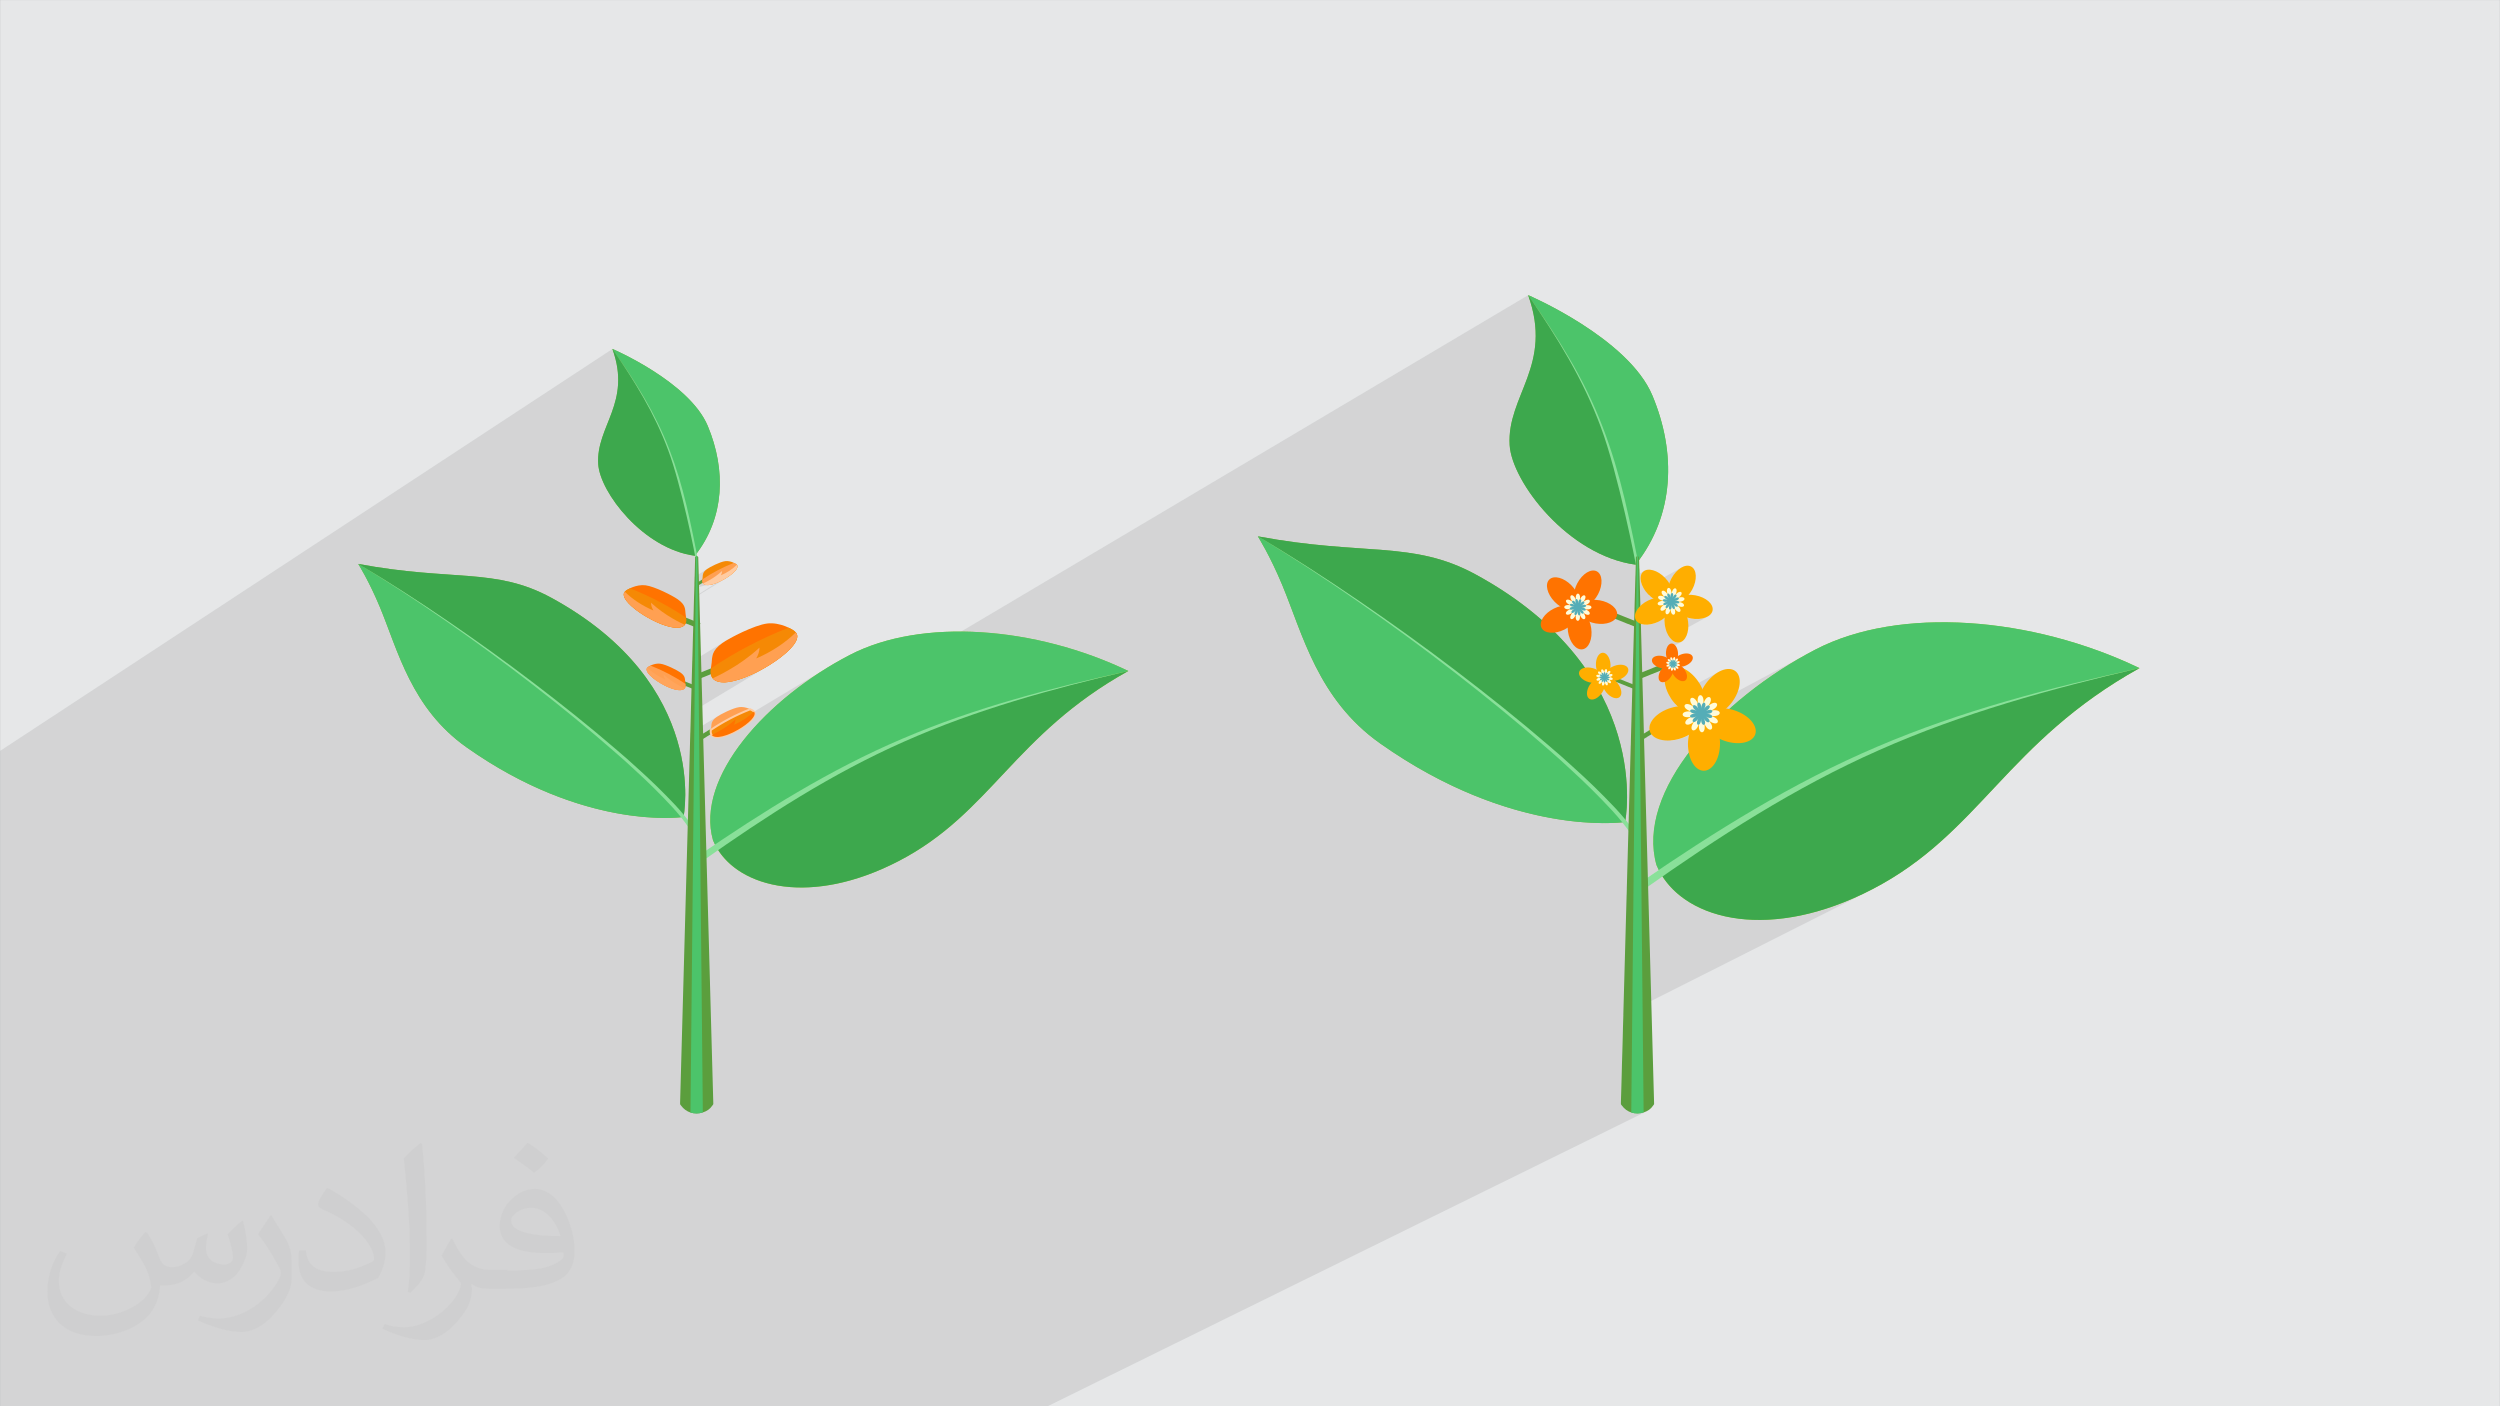 <?xml version="1.0" encoding="UTF-8"?>
<!DOCTYPE svg PUBLIC "-//W3C//DTD SVG 1.1//EN" "http://www.w3.org/Graphics/SVG/1.1/DTD/svg11.dtd">
<!-- Creator: CorelDRAW -->
<svg xmlns="http://www.w3.org/2000/svg" xml:space="preserve" width="3.703in" height="2.083in" version="1.1" style="shape-rendering:geometricPrecision; text-rendering:geometricPrecision; image-rendering:optimizeQuality; fill-rule:evenodd; clip-rule:evenodd"
viewBox="0 0 3703.33 2083.33"
 xmlns:xlink="http://www.w3.org/1999/xlink"
 xmlns:xodm="http://www.corel.com/coreldraw/odm/2003">
 <rect x="0" y="0" width="3703.33" height="2083.33" fill="#808080" stroke="none"/>
 <defs>
  <style type="text/css">
   <![CDATA[
    .str0 {stroke:#FFCBA1;stroke-width:3;stroke-miterlimit:10}
    .fil0 {fill:#E6E7E8}
    .fil6 {fill:#3DA84D;fill-rule:nonzero}
    .fil5 {fill:#4CC46A;fill-rule:nonzero}
    .fil16 {fill:#55ADB7;fill-rule:nonzero}
    .fil3 {fill:#5B9E3D;fill-rule:nonzero}
    .fil4 {fill:#82B33D;fill-rule:nonzero}
    .fil7 {fill:#89E099;fill-rule:nonzero}
    .fil8 {fill:#97C63A;fill-rule:nonzero}
    .fil10 {fill:#F58905;fill-rule:nonzero}
    .fil9 {fill:#FF7300;fill-rule:nonzero}
    .fil11 {fill:#FFA052;fill-rule:nonzero}
    .fil13 {fill:#FFA55C;fill-rule:nonzero}
    .fil14 {fill:#FFAE00;fill-rule:nonzero}
    .fil12 {fill:#FFCBA1;fill-rule:nonzero}
    .fil15 {fill:#FFFBD9;fill-rule:nonzero}
    .fil2 {fill:#373435;fill-opacity:0.031}
    .fil1 {fill:#373435;fill-opacity:0.102}
   ]]>
  </style>
 </defs>
 <g id="Layer_x0020_1">
  <polygon class="fil0" points="-0,0.07 3703.33,0.07 3703.33,2083.26 -0,2083.26 "/>
  <path class="fil1" d="M479.15 2083.26l-5.88 0 -5.47 0 -0.39 0 -2.12 0 -11.91 0 -5.67 0 -3.98 0 -1.9 0 -2.48 0 -3.65 0 -0.11 0 -2.57 0 -8.18 0 -0.13 0 -0.39 0 -8.37 0 -2.19 0 -2.46 0 -1 0 -2.27 0 -0.78 0 -1.22 0 -0.35 0 -0.39 0 -2.15 0 -5.06 0 -15.74 0 -8.75 0 -0.11 0 -7.27 0 -3.54 0 -0.62 0 -0.02 0 -2.46 0 -5.76 0 -6.59 0 -0.94 0 -0.03 0 -10.23 0 -2.79 0 -0.12 0 -1.02 0 -1.96 0 -0.02 0 -13.57 0 -2.91 0 -0.01 0 -0.24 0 -10.98 0 -1.17 0 -0.67 0 -3.78 0 -0.01 0 -17.2 0 -0.01 0 -4.57 0 -0.04 0 -0.58 0 -1.15 0 -0.75 0 -10.48 0 -1.89 0 -0.89 0 -0.67 0 -5.61 0 -1.15 0 -0.07 0 -3.74 0 -4.95 0 -3.1 0 -5 0 -0.66 0 -0.09 0 -0.11 0 -4.83 0 -24.48 0 -2.43 0 -0.55 0 -3.85 0 -13.18 0 -7.37 0 -0.3 0 -0.44 0 -2.54 0 -14.04 0 -2.61 0 -10.51 0 -11.94 0 -30.76 0 -0.57 0 -103.61 0 0 -49.59 0 -0.31 0 -0.34 0 -0.09 0 -0.35 0 -0.22 0 -0.33 0 -0.27 0 -0.41 0 -0.27 0 -0.49 0 -0.35 0 -0.52 0 -0.43 0 -0.51 0 -0.57 0 -0.46 0 -0.68 0 -0.45 0 -0.77 0 -0.51 0 -0.74 0 -0.64 0 -0.8 0 -0.56 0 -0.97 0 -0.51 0 -1.04 0 -0.61 0 -1.05 0 -0.56 0 -1.25 0 -0.1 0 -55.61 0 -3.46 0 -0.02 0 -7.42 0 -68.06 0 -1.61 0 -8.94 0 -1.08 0 -5.19 0 -0.19 0 -0.19 0 -0.19 0 -1.52 0 -39.02 0 -8.13 0 -9.28 0 -0.56 0 -26.02 0 -45.7 0 -1.08 0 -0.03 0 -0.03 0 -0.04 0 -0.03 0 -0.03 0 -0.03 0 -0.01 0 -0.02 0 -0.03 0 -0.07 0 -0.03 0 -0.03 0 -0.04 0 -0.04 0 -0.01 0 -0.03 0 -0.03 0 -0.02 0 -0.02 0 -0.02 0 -0.02 0 -0.02 0 -0.02 0 -0.02 0 -0.02 0 -0.02 0 -0.02 0 -0.02 0 -0.02 0 -0.06 0 -0.02 0 -0.02 0 -0.02 0 -0.02 0 -0.02 0 -0.02 0 -0.02 0 -0.02 0 -0.02 0 -0.02 0 -0.02 0 -0.02 0 -0.02 0 -0.02 0 -0.04 0 -0.02 0 -0.02 0 -0.02 0 -0.02 0 -0.04 0 -0.02 0 -0.02 0 -0.02 0 -0.02 0 -0.02 0 -0.02 0 -0.02 0 -0.02 0 -0.02 0 -0.04 0 -0.02 0 -0.02 0 -0.02 0 -0.02 0 -0.02 0 -0.02 0 -0.02 0 -0.02 0 -0.09 0 -0.02 0 -0.04 0 -0.02 0 -0.04 0 -0.09 0 -0.14 0 -0.09 0 -0.05 0 -0.14 0 -0.14 0 -0 0 -0.15 0 -0.15 0 -0.05 0 -0.11 0 -0.16 0 -0.09 0 -0.06 0 -0.17 0 -0.16 0 -0.01 0 -0.17 0 -0.22 0 -0.13 0 -0.18 0 -0.11 0 -0.07 0 -0.04 0 -0.11 0 -0.03 0 -0.08 0 -0.1 0 -0.02 0 -0.12 0 -0.06 0 -0.06 0 -5.41 0 -0.08 0 -0.01 0 -0.73 0 -0.13 0 -0.76 0 -0.01 0 -0.14 0 -0.28 0 -0.12 0 -0.02 0 -0.14 0 -0.14 0 -0.06 0 -0.06 0 -0.01 0 -0.05 0 -0.06 0 -0.02 0 -0.04 0 -0.06 0 -0.03 0 -0.03 0 -0.06 0 -0.04 0 -0.02 0 -0.06 0 -0.05 0 -0.01 0 -0.06 0 -0.06 0 -0 0 -0.06 0 -0.05 0 -0.01 0 -0.05 0 -0.06 0 -0.02 0 -0.04 0 -0.06 0 -0.02 0 -0.03 0 -0.06 0 -0.03 0 -0.09 0 -0.06 0 -0.06 0 -0.05 0 -0.01 0 -0.06 0 -0.06 0 -0.06 0 -0.05 0 -0.01 0 -0.05 0 -0.06 0 -7.09 0 -0.16 0 -2.26 0 -8.92 0 -0.11 0 -26.87 0 -1.43 0 -0.05 0 -0.06 0 -0.05 0 -0.06 0 -0.05 0 -0.04 0 -0.02 0 -0.02 0 -1.55 0 -1.08 0 -0.03 0 -0.03 0 -0.03 0 -0.72 0 -5.84 0 -1.63 0 -0.04 0 -0.21 0 -1.62 0 -0.02 0 -13.15 0 -0.28 0 -0.28 0 -0.11 0 -0.11 0 -0.02 0 -0.09 0 -0.11 0 -0.03 0 -0.08 0 -0.11 0 -0.05 0 -0.07 0 -0.11 0 -0.23 0 -0.07 0 -0.04 0 -2.53 0 -3.27 0 -0.54 0 -0.02 0 -1.42 0 -0.35 0 -0.24 0 -0.06 0 -0.85 0 -0 0 -0.54 0 -0 0 -0.61 0 -0 0 -0.2 0 -0.01 0 -0.12 0 -0.01 0 -0.13 0 -0.1 0 -0.04 0 -0.15 0 -0.05 0 -0.1 0 -0.58 0 -0.06 0 -0.54 0 -0.02 0 -0.26 0 -0.28 0 -0.11 0 -0.18 0 -0.24 0 -0.06 0 -0.22 0 -0.09 0 -0.63 0 -0.01 0 -0.64 0 -0.04 0 -0.08 0 -0.56 0 -0.24 0 -0.11 0 -0 0 -0.71 0 -0.67 0 -0.05 0 -1.72 0 -1.47 0 -0.11 0 -0.04 0 -0.15 0 -0.15 0 -0.15 0 -0.15 0 -0.15 0 -0.11 0 -0.05 0 -0.15 0 -0.16 0 -0.15 0 -0.31 0 -0.16 0 -0.94 0 -0.17 0 -14.4 0 -0.18 0 -6.86 0 -0.32 0 -0.32 0 -0.25 0 -0.07 0 -0.32 0 -0.32 0 -0.32 0 -6.07 0 -0.54 0 -0.26 0 -0.04 0 -0.15 0 -0.01 0 -0.59 0 -0.77 0 -0.07 0 -0.68 0 -0.23 0 -0.16 0 -6.24 0 -0.01 0 -3.1 0 -0.06 0 -0.1 0 -0.07 0 -0.04 0 -0.1 0 -0.13 0 -0.02 0 -0.01 0 -0.06 0 -0.17 0 -0.4 0 -4.69 0 -0.01 0 -12.7 0 -3.92 0 -1.96 0 -0 0 -1.76 0 -0.88 0 -1.83 0 -1.93 0 -0.05 0 -0.05 0 -1.93 0 -1.19 0 -6.87 0 -0.21 0 -0.21 0 -0.21 0 -0.21 0 -0.22 0 -1.92 0 -12.42 0 -0.61 0 -0.02 0 -0.1 0 -0.01 0 -0.02 0 -0.01 0 -0.02 0 -0.02 0 -0.02 0 -0.01 0 -0.02 0 -0 0 -0.02 0 -0.02 0 -0.02 0 -0.02 0 -0.02 0 -0.02 0 -0.06 0 -0.02 0 -0.48 0 -0 0 -0.04 0 -0.18 0 -0.01 0 -0.02 0 -0.06 0 -0.09 0 -0.04 0 -0.06 0 -0.1 0 -0.07 0 -0.04 0 -0.11 0 -0.1 0 -0.11 0 -0.11 0 -0.04 0 -0.08 0 -0.12 0 -0.07 0 -0.04 0 -0.12 0 -0.78 0 -0.13 0 -0.13 0 -0 0 -0.17 0 -0.27 0 -0.15 0 -0.09 0 -0.06 0 -0.13 0 -0.02 0 -0.07 0 -0.09 0 -0.01 0 -0.1 0 -0.05 0 -0.05 0 -0.1 0 -0.01 0 -5.74 0 -0 0 -0.01 0 -0.11 0 -0.09 0 -0.02 0 -0.11 0 -0.1 0 -0.02 0 -0.11 0 -0.11 0 -0.08 0 -0.02 0 -0.06 0 -0.05 0 -0.03 0 -0.07 0 -0.09 0 -0.01 0 -0.06 0 -0.04 0 -0.04 0 -0.67 0 -0.01 0 -4.8 0 -3.06 0 -7.03 0 -0.05 0 -3.27 0 -0.61 0 -0.61 0 -0.61 0 -0.01 0 -0.07 0 -15.24 0 -0.11 0 -1.11 0 -0.36 0 -0.33 0 -0.85 0 -0.44 0 -2.38 0 -0.07 0 -2 0 -0.18 0 -9.09 0 -0.12 0 -0.18 0 -0.05 0 -0.11 0 -0.11 0 -0.2 0 -0.07 0 -0.03 0 -0.07 0 -0.28 0 -0.62 0 -192.85 0 -3.79 0 -76.57 0 -68.03 907.07 -595.41 2.48 7.35 2.02 7.1 1.59 6.86 1.18 6.63 0.8 6.41 0.45 6.21 0.12 6.02 -0.19 5.83 -0.46 5.67 -0.71 5.52 -0.94 5.37 -1.14 5.24 -1.32 5.12 -1.47 5.02 -1.6 4.92 -1.7 4.84 -1.78 4.77 -1.82 4.72 -1.85 4.67 -1.84 4.64 -1.82 4.62 -1.77 4.61 -1.69 4.61 -1.59 4.63 -1.46 4.66 -1.3 4.7 -1.13 4.76 -0.92 4.82 -0.69 4.9 -0.44 4.99 -0.16 5.09 0.15 5.2 0.41 4.07 0.76 4.29 1.11 4.49 1.45 4.67 1.77 4.83 2.09 4.97 2.4 5.09 2.69 5.19 2.99 5.26 3.26 5.31 3.54 5.35 3.8 5.35 4.05 5.35 4.3 5.31 4.53 5.26 4.76 5.19 4.97 5.1 5.18 4.98 5.38 4.85 5.56 4.69 5.74 4.51 5.91 4.31 6.08 4.09 6.23 3.85 6.37 3.59 6.5 3.31 6.63 3 6.74 2.68 6.85 2.33 6.95 1.96 7.04 1.57 6.86 1.13 0.55 -0.34 0.39 2.15 -0.22 0.21 -0.81 29.05 20.44 -12.68 -2.06 1.33 -2.19 1.7 -1.61 1.62 -1.11 1.54 -0.72 1.48 -0.43 1.42 -0.23 1.37 -0.13 1.33 -0.12 1.3 -0.05 0.46 -0.06 0.46 -0.06 0.46 -0.06 0.46 -0.06 0.46 -0.06 0.45 -0.06 0.45 -0.05 0.44 -11.71 7.25 -0.15 5.36 -0.36 13.06 31.21 -19.29 1.64 -1.02 0.31 -0.12 0.31 -0.12 0.31 -0.12 0.31 -0.13 0.31 -0.13 0.31 -0.13 0.31 -0.13 0.31 -0.13 0.11 -0.05 0.32 -0.14 0.11 -0.05 0.11 -0.05 0.11 -0.05 0.11 -0.05 0.11 -0.05 0.11 -0.05 0.01 -0 0.1 -0.04 0.11 -0.05 0.11 -0.05 0.11 -0.05 0.11 -0.05 0.11 -0.05 0.11 -0.05 0.11 -0.05 0.76 -0.35 0.11 -0.05 1.33 -0.65 1.33 -0.67 1.32 -0.7 1.32 -0.72 1.3 -0.74 1.29 -0.76 1.27 -0.77 -47.35 29.25 -0.94 33.64 -8.49 5.22 8.26 3.31 -1.44 51.62 49.84 -30.39 -2.8 1.75 -2.24 1.52 -5.38 4.18 -3.94 3.97 -2.74 3.79 -1.77 3.63 -1.05 3.48 -0.56 3.37 -0.31 3.28 -0.31 3.2 -0.13 1.12 -0.14 1.12 -0.15 1.11 -0.15 1.11 -0.15 1.1 -0.14 1.09 -0.13 1.08 -0.12 1.07 -28.39 17.24 -0.15 5.85 14.73 -8.94 13.75 -5.52 0.13 0.7 0.16 0.69 0.19 0.67 0.22 0.66 0.26 0.64 0.3 0.63 0.34 0.61 0.37 0.59 0.02 0.03 0.04 0.06 0.12 0.17 0.06 0.09 0.04 0.05 0.03 0.04 0.06 0.09 0.05 0.06 0.02 0.02 0.07 0.08 0.06 0.07 0.01 0.01 0.07 0.08 0.07 0.08 0.17 0.2 0.17 0.2 1.52 1.47 1.74 1.23 1.95 1 2.15 0.78 2.34 0.56 2.52 0.36 2.69 0.15 2.85 -0.04 0.41 -0.02 0.06 0 0.42 -0.02 0.42 -0.02 0.43 -0.03 0.43 -0.03 0.43 -0.04 0.44 -0.04 0.44 -0.04 0.44 -0.05 1.98 -0.26 2.04 -0.33 2.09 -0.4 2.14 -0.46 2.18 -0.53 2.22 -0.59 2.26 -0.65 2.3 -0.71 2.78 -0.91 0.13 -0.04 0.13 -0.04 0.01 -0 0.12 -0.04 0.13 -0.04 0.61 -0.21 0.61 -0.21 0.61 -0.22 0.61 -0.22 0.61 -0.22 0.62 -0.22 0.62 -0.23 0.62 -0.23 1.11 -0.43 1.12 -0.44 1.13 -0.45 1.13 -0.46 1.14 -0.48 1.14 -0.49 1.15 -0.5 1.15 -0.51 0.14 -0.06 0.11 -0.04 0.3 -0.14 0.41 -0.19 0.41 -0.19 0.41 -0.19 0.41 -0.19 0.41 -0.19 4.74 -2.26 4.73 -2.4 4.69 -2.52 4.63 -2.62 4.55 -2.71 -114.8 69.26 -0.83 29.96 41.64 -25.02 -2.57 1.66 -2.73 2.13 -2 2.02 -1.39 1.93 -0.9 1.85 -0.53 1.77 -0.28 1.71 -0.15 1.67 -0.15 1.63 -0.04 0.34 -0.04 0.34 -0.04 0.33 -0.05 0.34 -0.04 0.33 -0.04 0.34 -0.05 0.33 -0.04 0.33 -11.61 7.13 -19.33 11.59 -0.22 7.91 31.38 -18.8 0.02 0.05 0.02 0.04 0.01 0.01 0.02 0.05 0.02 0.05 0 0 0.02 0.05 0.02 0.05 0 0.01 0.02 0.04 0.02 0.05 0 0.02 0.02 0.03 0.04 0.07 0.02 0.02 0.03 0.05 0.01 0.03 0.01 0.02 0.03 0.05 0.02 0.04 0.01 0.01 0.03 0.04 0.02 0.04 0 0 0.03 0.04 0.03 0.04 0 0 0.03 0.04 0.03 0.04 0 0.01 0.03 0.04 0.03 0.04 0.01 0.02 0.02 0.03 0.04 0.04 0.02 0.02 0.02 0.02 0.03 0.04 0.02 0.03 0.01 0.01 0.03 0.04 0.03 0.04 0 0.01 0.04 0.04 0.04 0.04 0.09 0.1 0.09 0.1 0.01 0.02 0.08 0.08 0.19 0.2 0.1 0.1 0 0.01 0.09 0.08 0.48 0.41 0.1 0.08 0.08 0.06 0.07 0.06 0.08 0.06 0.08 0.05 0.08 0.06 0.08 0.05 0.08 0.05 0.08 0.05 0.01 0 0.08 0.04 179.7 -107.57 -11.24 6.73 -11.07 7 -10.88 7.26 -10.67 7.5 -10.44 7.72 -10.19 7.93 -9.93 8.13 -9.63 8.32 -9.32 8.48 -8.98 8.65 -8.63 8.79 -8.25 8.91 -7.86 9.03 -7.44 9.13 -7 9.22 -6.54 9.29 -6.06 9.35 -5.56 9.39 -5.04 9.42 -0.97 2.04 1193.47 -707.99 3.22 9.58 2.63 9.25 2.07 8.94 1.54 8.64 1.04 8.35 0.59 8.09 0.16 7.84 -0.24 7.61 -0.6 7.39 -0.93 7.19 -1.23 7 -1.49 6.83 -1.72 6.68 -1.92 6.54 -2.08 6.41 -2.21 6.31 -2.31 6.22 -2.37 6.15 -2.41 6.09 -2.41 6.04 -2.37 6.02 -2.3 6.01 -2.2 6.01 -2.07 6.04 -1.9 6.07 -1.7 6.13 -1.47 6.2 -1.2 6.28 -0.9 6.39 -0.57 6.5 -0.2 6.64 0.2 6.78 0.54 5.3 1 5.59 1.45 5.85 1.88 6.09 2.31 6.3 2.72 6.48 3.12 6.63 3.51 6.76 3.89 6.85 4.26 6.92 4.61 6.96 4.95 6.98 5.28 6.97 5.6 6.93 5.9 6.86 6.2 6.77 6.48 6.64 6.75 6.49 7 6.32 7.25 6.11 7.48 5.88 7.71 5.62 7.92 5.33 8.11 5.02 8.3 4.68 8.48 4.31 8.64 3.91 8.79 3.49 8.93 3.04 9.05 2.56 9.17 2.05 8.98 1.47 0.57 -0.31 -0.47 16.81 14.17 -7.85 -2.95 2 -2.13 2.86 -1.19 3.5 -0.28 4 0.6 4.37 1.45 4.6 2.27 4.7 0.3 0.46 55.42 -30.59 -3.93 2.8 -3.77 3.61 -3.5 4.35 -3.11 5.02 -0.48 0.91 -0.45 0.91 -0.43 0.91 -0.41 0.91 -0.39 0.91 -0.37 0.91 -0.34 0.91 -0.32 0.91 -30.7 16.91 0.24 0.24 0.91 0.88 0.92 0.84 0.93 0.81 0.94 0.78 0.95 0.74 0.96 0.71 0.96 0.68 -17.9 9.85 -1.05 0.96 -8.72 4.8 -0.48 17.1 -9.08 4.98 8.85 3.55 -0.06 2.1 10.43 -5.72 2.68 0.67 2.91 0.37 3.11 0.06 3.27 -0.25 3.4 -0.57 3.48 -0.89 2.21 -0.76 13.7 -7.5 -0.07 1.17 -0.04 1.18 -0 1.19 0.02 1.21 0.06 1.22 0.09 1.24 0.12 1.24 0.15 1.25 1.15 5.79 0.46 1.39 31.91 -17.43 0.67 0.2 0.67 0.19 0.68 0.18 0.69 0.17 0.69 0.17 0.7 0.15 0.7 0.15 0.71 0.13 5.87 0.7 5.59 -0.02 5.18 -0.7 4.64 -1.33 3.98 -1.91 -57.03 31.07 0.61 0.9 3.04 3.19 3.3 2.28 3.48 1.25 3.57 0.12 3.41 -1.06 -22.37 12.16 -0.38 2.81 -0.03 3.03 0.04 0.69 0.06 0.69 0.08 0.68 0.1 0.67 0.11 0.65 0.13 0.65 0.15 0.63 0.16 0.62 -18.83 10.22 0.81 0.81 1.5 1.19 1.71 1.08 -35.55 19.28 -0.04 1.67 68.9 -37.35 -0.54 0.3 -0.53 0.31 -0.51 0.32 -67.32 36.5 -0.1 3.98 14.71 -7.97 26.88 -10.8 -1.28 2.5 -0.91 2.49 -0.56 2.42 -0.19 2.29 0.17 2.1 0.24 0.81 34.27 -18.53 0.61 -0.1 0.61 -0.12 0.61 -0.14 0.62 -0.15 0.62 -0.17 0.63 -0.19 0.63 -0.21 0.63 -0.23 2.76 -1.24 -41.5 22.44 0.73 1.23 1.28 1.17 0.66 0.37 0.7 0.28 0.74 0.18 0.77 0.09 0.8 0 0.82 -0.09 0.84 -0.17 0.86 -0.25 0.43 3.11 0.69 3.19 0.94 3.26 1.19 3.3 1.44 3.33 1.68 3.33 1.93 3.31 0.41 0.61 69.57 -37.42 -5.81 4.1 -5.59 5.16 -5.2 6.13 -0.82 1.13 -0.79 1.13 -0.76 1.14 -0.73 1.15 -0.7 1.15 -0.67 1.15 -0.64 1.15 -0.61 1.16 -40.52 21.75 0.36 0.41 1.13 1.19 1.15 1.15 1.16 1.11 -37.18 19.94 -0.86 1.06 -2.52 4.7 -1.26 4.74 0.11 4.66 -8.29 5.09 -19.3 10.33 -0.2 7.19 30.57 -16.35 2.78 2.81 233.6 -124.87 -0.76 0.41 -0.76 0.41 -0.76 0.41 -0.76 0.41 -0.76 0.41 -0.76 0.41 -0.76 0.42 -0.76 0.42 -0.45 0.25 -0.06 0.03 -0.74 0.41 -0.74 0.41 -0.74 0.41 -0.74 0.41 -0.74 0.41 -0.74 0.41 -0.74 0.41 -0.74 0.42 -0.67 0.38 -0.26 0.15 -0.78 0.44 -0.78 0.44 -0.78 0.44 -0.78 0.44 -0.78 0.44 -0.77 0.45 -0.78 0.45 -0.77 0.45 -0.31 0.18 -0.77 0.45 -0.76 0.45 -0.77 0.45 -0.76 0.45 -0.76 0.45 -0.76 0.45 -0.76 0.45 -0.76 0.46 -0.46 0.28 -0.75 0.45 -0.75 0.45 -0.75 0.45 -0.75 0.46 -0.75 0.45 -0.75 0.46 -0.74 0.46 -0.75 0.46 -0.33 0.2 -0.78 0.48 -5.23 3.27 -0.45 0.28 -0.56 0.35 -0.67 0.43 -0.67 0.43 -0.67 0.43 -0.67 0.43 -0.67 0.43 -0.67 0.43 -0.67 0.43 -0.67 0.43 -0.49 0.31 -0.33 0.22 -0.08 0.06 -4.89 3.21 -2.04 1.36 -4.56 3.08 -0.66 0.45 -0.1 0.06 -0.82 0.57 -4.24 2.94 -2.4 1.68 -0.47 0.33 -1.99 1.41 -0.83 0.59 -2.88 2.07 -3.28 2.39 -2.67 1.97 -0.19 0.14 -1.95 1.46 -1.94 1.46 -1.93 1.46 -1.93 1.48 -1.92 1.48 -1.91 1.48 -1.9 1.49 -1.89 1.5 -1.89 1.5 -1.88 1.51 -1.87 1.52 -3.27 2.68 -0.44 0.37 -1.84 1.54 -3.36 2.83 -0.3 0.26 -1.81 1.55 -3.61 3.12 -1.79 1.57 -3.55 3.15 -1.76 1.58 -87.34 46.56 1.17 -0.04 6.6 -0.94 6.78 -1.72 1.76 -0.57 1.72 -0.61 1.69 -0.65 1.65 -0.69 1.61 -0.72 1.22 -0.59 3.35 -1.78 -0.33 1.56 -0.29 1.58 -0.25 1.61 -0.21 1.63 -0.17 1.66 -0.13 1.68 -0.09 1.7 -0.04 1.72 0 1.75 0.04 1.73 0.09 1.72 0.13 1.69 0.17 1.67 0.21 1.64 0.25 1.62 0.3 1.59 -2.85 3.83 -0.92 1.26 -0.38 0.52 -0.38 0.52 -0.38 0.53 -0.38 0.52 -0.38 0.53 -0.37 0.52 -0.37 0.53 -0.37 0.53 -0.71 1 -0.35 0.5 -0.35 0.51 -0.35 0.5 -0.35 0.51 -0.35 0.5 -0.35 0.51 -0.35 0.51 -0.35 0.51 -1.49 2.2 -2.04 3.08 -1.51 2.33 -2.31 3.64 -0.85 1.37 -0.29 0.47 -0.29 0.47 -0.29 0.47 -0.28 0.47 -0.28 0.47 -0.28 0.47 -0.28 0.47 -0.28 0.47 -1.27 2.15 -0.3 0.51 -0.3 0.51 -0.3 0.51 -0.3 0.52 -0.3 0.51 -0.3 0.51 -0.29 0.51 -0.29 0.51 -0.33 0.6 -0.32 0.57 -0.32 0.57 -0.32 0.57 -0.31 0.57 -0.31 0.57 -0.31 0.57 -0.31 0.57 -0.31 0.57 -0.69 1.3 -0.27 0.51 -0.27 0.51 -0.27 0.51 -0.27 0.51 -0.26 0.51 -0.26 0.51 -0.26 0.51 -0.26 0.51 -0.76 1.52 -0.26 0.52 -0.26 0.52 -0.26 0.52 -0.25 0.52 -0.25 0.52 -0.25 0.52 -0.25 0.52 -0.25 0.52 -0.5 1.05 -0.27 0.56 -0.26 0.56 -0.26 0.56 -0.26 0.57 -0.26 0.56 -0.26 0.56 -0.26 0.56 -0.25 0.56 -0.39 0.87 -0.26 0.58 -0.26 0.59 -0.26 0.58 -0.25 0.58 -0.25 0.59 -0.25 0.58 -0.25 0.58 -0.24 0.58 -0.28 0.67 -0.24 0.58 -0.24 0.57 -0.23 0.58 -0.23 0.57 -0.23 0.57 -0.23 0.58 -0.23 0.57 -0.22 0.58 -0.39 1.01 -0.21 0.55 -0.21 0.55 -0.21 0.55 -0.2 0.55 -0.2 0.55 -0.2 0.55 -0.2 0.55 -0.2 0.55 -0.37 1.03 -0.2 0.58 -0.2 0.58 -0.2 0.58 -0.2 0.58 -0.2 0.58 -0.19 0.58 -0.19 0.58 -0.19 0.58 -0.23 0.71 -0.2 0.64 -0.2 0.64 -0.2 0.64 -0.2 0.64 -0.19 0.64 -0.19 0.64 -0.19 0.64 -0.19 0.64 -0.05 0.17 -0.19 0.65 -0.19 0.65 -0.18 0.65 -0.18 0.65 -0.18 0.65 -0.18 0.65 -0.17 0.65 -0.17 0.65 -0.06 0.23 -0.03 0.11 -0.15 0.61 -0.15 0.61 -0.15 0.61 -0.15 0.61 -0.15 0.61 -0.14 0.61 -0.14 0.61 -0.14 0.61 -0.23 1.02 -0.13 0.58 -0.13 0.57 -0.13 0.58 -0.12 0.58 -0.12 0.57 -0.12 0.58 -0.11 0.57 -0.11 0.58 -0.06 0.28 -0.06 0.34 -0.11 0.6 -0.11 0.6 -0.11 0.6 -0.11 0.6 -0.1 0.59 -0.1 0.6 -0.1 0.59 -0.1 0.6 -0.13 0.83 -0.09 0.59 -0.09 0.59 -0.08 0.59 -0.08 0.58 -0.08 0.59 -0.08 0.59 -0.07 0.58 -0.07 0.59 -0.06 0.5 -0.07 0.59 -0.07 0.59 -0.07 0.59 -0.06 0.59 -0.06 0.59 -0.06 0.59 -0.06 0.59 -0.06 0.59 -0.07 0.81 -0.04 0.56 -0.04 0.56 -0.04 0.56 -0.04 0.56 -0.04 0.56 -0.04 0.56 -0.03 0.56 -0.03 0.56 -0.04 0.87 -0.02 0.56 -0.02 0.56 -0.02 0.56 -0.02 0.55 -0.02 0.56 -0.02 0.56 -0.01 0.55 -0.01 0.56 -0.01 0.89 -0 0.57 0 0.57 0 0.57 0 0.57 0 0.57 0.01 0.57 0.01 0.57 0.01 0.57 0.02 0.58 0.02 0.58 0.02 0.57 0.02 0.57 0.02 0.58 0.03 0.57 0.03 0.57 0.03 0.57 0.04 0.57 0.05 0.7 0.04 0.59 0.04 0.59 0.05 0.59 0.05 0.59 0.05 0.59 0.06 0.59 0.06 0.59 0.06 0.59 0.04 0.43 0.07 0.61 0.07 0.61 0.07 0.61 0.07 0.61 0.08 0.61 0.08 0.61 0.09 0.61 0.09 0.61 0.04 0.26 0.09 0.62 0.09 0.62 0.1 0.62 0.11 0.61 0.11 0.62 0.11 0.61 0.11 0.61 0.11 0.61 0.05 0.26 0.12 0.62 0.12 0.62 0.13 0.63 0.13 0.62 0.13 0.62 0.14 0.62 0.14 0.62 0.15 0.62 0.03 0.14 0.15 0.64 0.15 0.63 0.16 0.64 0.16 0.63 0.17 0.63 0.17 0.63 0.17 0.63 0.18 0.63 0.09 0.22 0.09 0.22 0.09 0.22 0.09 0.22 0.09 0.22 0.09 0.22 0.1 0.22 0.09 0.22 0.09 0.19 0.08 0.19 0.29 0.66 0.3 0.66 0.3 0.65 0.3 0.65 0.31 0.65 0.31 0.65 0.31 0.65 0.32 0.65 -2.02 1.36 -2.01 1.36 -2.02 1.36 -2.01 1.36 -2.01 1.36 -2.01 1.37 -2.01 1.37 -2.01 1.37 -31.19 16.18 -0.28 10 53.04 -27.48 3.15 4.66 3.42 4.53 3.67 4.39 3.93 4.24 4.17 4.1 4.42 3.94 4.65 3.78 4.89 3.62 5.12 3.45 5.35 3.27 5.57 3.09 5.79 2.91 6 2.71 6.21 2.52 6.42 2.31 6.62 2.11 6.81 1.89 7.01 1.68 7.19 1.46 7.38 1.22 7.56 0.99 7.74 0.75 7.91 0.51 8.08 0.26 8.24 0 8.4 -0.26 8.56 -0.52 8.7 -0.79 8.85 -1.07 9 -1.35 9.13 -1.64 9.27 -1.93 1.64 -0.36 4.04 -0.95 2.65 -0.64 3.36 -0.86 3.38 -0.88 3.39 -0.93 3.05 -0.86 3.92 -1.15 2.71 -0.82 3.97 -1.25 2.89 -0.93 3.61 -1.2 3.52 -1.21 3.18 -1.12 3.78 -1.37 3.22 -1.2 3.68 -1.41 3.17 -1.24 0.52 -0.2 0.52 -0.21 0.52 -0.21 0.52 -0.21 0.52 -0.21 0.52 -0.21 0.52 -0.21 0.52 -0.21 2.8 -1.15 0.55 -0.23 0.55 -0.23 0.55 -0.24 0.55 -0.23 0.55 -0.24 0.55 -0.24 0.55 -0.24 0.55 -0.24 2.71 -1.17 4.67 -2.08 2.34 -1.05 0.68 -0.31 0.68 -0.31 0.68 -0.32 0.69 -0.31 0.68 -0.32 0.69 -0.32 0.68 -0.32 0.69 -0.32 1.74 -0.82 0.57 -0.27 0.57 -0.28 0.57 -0.28 0.57 -0.28 0.57 -0.28 0.57 -0.28 0.57 -0.28 0.57 -0.28 2.9 -1.42 0.89 -0.44 0.89 -0.44 0.89 -0.45 -364.68 184 -3.61 131.18 0.01 0.61 0.1 0.51 0.17 0.44 0.22 0.38 0.25 0.34 0.27 0.31 0.26 0.31 0.25 0.32 1.43 1.83 1.54 1.68 1.63 1.52 1.72 1.35 1.8 1.2 1.87 1.04 1.93 0.89 1.97 0.73 2.28 0.62 2.31 0.43 2.34 0.24 2.34 0.06 2.33 -0.12 2.3 -0.3 2.24 -0.46 2.17 -0.64 2.15 -0.74 2.07 -0.9 -887.58 436.92 -0.84 0 -16.75 0 -32.25 0 -7.48 0 -238.43 0 -0.01 0 -0.08 0 -0.14 0 -0.1 0 -0.37 0 -0.23 0 -0.48 0 -0.36 0 -0.61 0 -0.47 0 -0.73 0 -0.63 0 -0.78 0 -0.75 0 -0.94 0 -0.85 0 -1 0 -1.09 0 -0.93 0 -1.33 0 -0.97 0 -1.45 0 -1.2 0 -1.37 0 -1.46 0 -1.48 0 -1.23 0 -1.93 0 -0.82 0 -284.19 0 -16.86 0 -4.35 0 -11 0 -0.41 0 -0.4 0 -3.64 0 -9.75 0 -0.27 0 -9.35 0 -0.49 0 -9.06 0 -0.46 0 -8.77 0 -0.77 0 -8.3 0 -1.22 0 -7.93 0 -0.98 0 -7.72 0 -1.48 0 -7.31 0 -1.42 0 -7.22 0 -1.3 0 -7.47 0 -0.79 0 -7.24 0 -1.28 0 -7.23 0 -0.52 0 -0.41 0 -6.84 0 -1.49 0 -5.66 0 -1.39 0 -0.16 0 -0.33 0 -7.34 0 -0.25 0 -6.9 0 -0.18 0 -0.97 0 -6.31 0 -1.37 0 -2.54 0 -0.97 0 -0.02 0 -2.32 0 -1.32 0 -0.42 0 -0.02 0 -1.69 0 -0.03 0 -3.83 0 -0.85 0 -5.94 0 -1.09 0 -5.61 0 -1.29 0 -5.02 0 -1.83 0 -4.84 0 -1.53 0 -5.32 0 -0.69 0 -4.66 0 -2.41 0 -4.16 0 -1.51 0 -3.94 0 -2.49 0 -3.26 0 -2.3 0 -4.17 0 -1.02 0 -4.24 0 -5 0 -22.72 0 -19.81 0 -0.06 0 -2.09 0 -8.14 0 -1.03 0 -2 0 -0.98 0 -1.91 0 -0.93 0 -0.15 0 -1.65 0 -0.88 0 -0.2 0 -1.5 0 -0.83 0 -0.81 0 -0.79 0 -0.78 0 -0.76 0 -0.74 0 -0.72 0 -0.72 0 -0.69 0 -0.68 0 -0.66 0 -0.05 0 -0.87 0 -1.02 0 -0.85 0 -0.24 0 -0.56 0 -0.13 0 -0.63 0 -1.07 0 -0.21 0 -0.02 0 -0.15 0 -1.02 0 -0.43 0 -0.95 0 -0.02 0 -0.06 0 -0.09 0 -0.91 0 -0.09 0 -0.06 0 -0.85 0 -0.04 0 -0.69 0 -0.04 0 -0.55 0 -0.02 0 -0.39 0 -0.01 0 -0.04 0 -0.22 0 -0.01 0 -0.07 0 -0 0 -6.88 0 -11.37 0 -1.05 0 -20.32 0 -7.19 0 -2.15 0 -9.58 0 -4.49 0 -5.7 0 -44.31 0zm2203.64 -1117.56l1.04 -0.56 -0.81 0.43 -0.23 0.12 -0.13 0.07 0.13 -0.07zm-1654.37 -94.65l7 -4.33 5.31 -3.28 0.29 0.5 0.03 0.05 0.02 0.03 0.02 0.03 0.04 0.04 0 0.01 0.05 0.06 0.04 0.05 0.02 0.02 0.03 0.04 0.03 0.04 0.01 0.02 0.05 0.06 0.07 0.08 0.07 0.08 0.01 0.01 0.06 0.07 0.07 0.08 0.02 0.02 0.06 0.06 0.07 0.07 0.01 0.01 0 0 0.63 0.52 0.71 0.44 0.79 0.35 0.86 0.28 0.93 0.19 1 0.12 1.06 0.05 1.11 -0.02 0.02 -0 0.19 -0.01 0.1 -0.01 0.1 -0 0.2 -0.02 0.03 -0 0.17 -0.01 0.15 -0.02 0.05 -0 0.28 -0.03 0.13 -0.01 0.2 -0.03 0.33 -0.04 0.63 -0.09 0.06 -0.01 0.35 -0.06 0.01 0 0.34 -0.06 0.35 -0.07 0.27 -0.06 0.27 -0.06 0.27 -0.06 0.28 -0.06 0.27 -0.06 0.28 -0.07 0.28 -0.07 0.28 -0.07 0.37 -0.1 0.13 -0.03 0.25 -0.07 0.38 -0.11 0.25 -0.07 0.13 -0.04 0.39 -0.12 0.38 -0.11 0.01 -0 0.39 -0.13 0.39 -0.13 0.12 -0.04 0.27 -0.09 0.4 -0.14 0.25 -0.09 0.15 -0.05 0.4 -0.15 0.28 -0.11 0.1 -0.04 0.02 -0 0.81 -0.3 0.2 -0.08 0.03 -0.02 -0.03 0.02"/>
  <path class="fil2" d="M218.02 1826.24c7,11 12,21 16,32 3,7 5,19 21,19 5,0 11,-1 17,-5 7,-3 12,-9 14,-17l6 -21 15 -7 1 1c-2,8 -3,16 -3,21 0,18 15,24 27,24 7,0 13,-4 13,-10 0,-8 -4,-23 -8,-35 7,-7 14,-14 22,-20l1 1c4,15 6,30 6,40 0,10 -4,20 -8,27 -7,14 -20,25 -36,25 -12,0 -25,-6 -34,-17l-1 0c-9,11 -22,20 -43,20l-7 0c-1,14 -4,24 -9,33 -13,25 -50,42 -85.01,42 -49,0 -73.01,-28 -73.01,-66 0,-23 8,-45 19,-60l10 4c-7,14 -12,27 -12,40 0,35 29,52 62,52 31,0 68.01,-19 75.01,-42 -3,-25 -12,-36 -26,-59 4,-7 10,-15 17,-23l1 0 0 0 2 1 0 0 0 0 0 0 0 0 0 0 0 0 0 0 0.02 -0.01zm564.05 -133.01c10,6 20,14 30,23 -6,8 -12,15 -21,21 -10,-8 -20,-15 -30,-22 7,-8 14,-15 20,-22l0 0 1 0 0 0 0 0 0 0 0 0 0 0 0 0 0 -0zm5 96.01c-17,0 -30,11 -30,19 0,17 33,23 73.01,23 -5,-20 -22,-42 -43,-42l0 0zm-37 93.01c22,0 41,-1 55,-4 16,-4 30,-12 30,-18 0,-2 0,-3 -1,-5 -9,1 -19,1 -29,1 -29,0 -52,-7 -61,-23 -2,-5 -4,-10 -4,-16 0,-16 7,-32 19,-42 10,-9 21,-14 33,-14 20,0 37,16 48,42 6,14 11,30 11,51 0,14 -4,25 -12,34 -16,15 -45,21 -90.01,21l-20 0 0 0 -5 0c-11,0 -19,-2 -25,-7l-1 0c0,3 1,5 1,7 0,10 -3,23 -10,33 -20,30 -42,43 -60,43 -19,0 -42,-7 -63,-17l4 -7c7,3 16,5 29,5 34,0 78.01,-33 84.01,-64 -1,-3 -4,-6 -7,-10 -10,-12 -16,-22 -22,-32 5,-10 10,-18 14,-25l2 0c14,29 28,46 57,46l5 0 0 0 21 0 0 0 -3 1 0 0 0 0 0 0 0 0 0 0 0 0 -0 -0zm-146.01 31c2,-14 3,-29 3,-43l0 -21c0,-39 -5,-96.01 -9,-133.01 7,-8 17,-17 25,-23l2 1c5,47 7,101.01 7,151.01 0,13 -1,26 -2,35 -1,12 -8,21 -22,35l-3 -1 0 0 -1 -1 0 0 0 0 0 0 0 0 0 0 0 0 -0 0zm-151.02 -62.01c1,18 10,33 41,33 20,0 36,-5 55,-14 3,-1 5,-3 5,-5 0,-12 -9,-27 -24,-41 -14,-13 -34,-25 -51,-32 -6,-3 -8,-5 -8,-8 0,-5 7,-16 13,-24l2 0c20,11 43,27 60,44 15,16 25,33 25,51 0,13 -4,26 -11,38 -22,11 -46,20 -70.01,20 -29,0 -48,-14 -48,-45 0,-3 0,-9 1,-16l10 0 0 0 0 -1 0 0 0 0 0 0 0 0 0 0 0 0 0 0 0 0zm-52 -52l18 29c7,11 13,22 13,41l0 24c0,19 -12,39 -32,60 -15,14 -29,20 -42,20 -19,0 -40,-6 -65,-17l3 -7c8,2 17,4 28,4 36,0 72.01,-26 89.01,-58 2,-4 3,-7 3,-9 0,-4 -2,-8 -4,-11 -9,-17 -19,-33 -30,-47 6,-9 12,-18 18,-27l1 0 0 -2 0 0 0 0 0 0 0 0 0 0 0 0 0 0 0 -0z"/>
  <g id="_1211480484208">
   <polygon class="fil3" points="1037.56,1097.06 1033.99,1091.28 1058.96,1075.93 1062.51,1081.73 "/>
   <polygon class="fil3" points="1033.21,868.09 1030.86,864.24 1047.34,854.1 1049.7,857.92 "/>
   <polygon class="fil3" points="1036.53,1005.42 1030.64,999.17 1071.93,982.59 1077.82,988.84 "/>
   <polygon class="fil3" points="1031.91,929.99 1037.8,923.72 996.5,907.17 990.6,913.42 "/>
   <polygon class="fil3" points="1027.72,1021.15 1032.03,1016.56 1001.8,1004.43 997.46,1009.01 "/>
   <path class="fil4" d="M1029.23 823.35c44.28,-55.88 46.54,-126.8 19.17,-192.27 -27.36,-65.48 -141.32,-114.21 -141.32,-114.21 28.92,79.81 -24.31,114.31 -21,170.5 2.48,42.15 66.87,125.81 143.15,135.98z"/>
   <path class="fil5" d="M1030.09 822.23c43.41,-55.71 45.48,-126.1 18.3,-191.15 -27.36,-65.48 -141.32,-114.21 -141.32,-114.21 74.35,106.01 99.33,169.89 123.02,305.36z"/>
   <path class="fil6" d="M907.07 516.87c28.92,79.81 -24.31,114.31 -21,170.5 2.48,42.15 66.87,125.81 143.15,135.98l0.87 -1.13c-23.69,-135.47 -48.67,-199.35 -123.02,-305.36z"/>
   <path class="fil7" d="M907.07 516.87c16.56,23.41 32.54,47.23 47,72.02 14.52,24.77 27.27,50.59 37.56,77.42 10.38,26.78 18.48,54.42 25.19,82.35 6.25,26.13 14.49,66.06 16.65,80.17 0.09,0.71 -0.14,2.66 0.17,4.47l-1.27 2.03c-2.56,0.44 -1.5,-0.42 -1.56,-1.94 0.07,-1.59 -0.08,-2.34 -0.22,-4.13 -0.49,-5.68 -21.32,-110.2 -40.8,-162.25 -9.94,-26.85 -22.37,-52.74 -36.56,-77.62 -14.15,-24.91 -29.88,-48.94 -46.15,-72.53z"/>
   <path class="fil4" d="M1012.48 1210.24c0,0 39.95,-196.04 -195.74,-324.62 -82.93,-45.25 -146.02,-23.99 -286.14,-50.19 0,0 15.94,25.17 32.01,63.83 26.81,64.41 46.65,150.08 128.46,207.89 176.96,125.03 321.41,103.09 321.41,103.09z"/>
   <path class="fil6" d="M816.74 885.63c235.7,128.58 195.74,324.62 195.74,324.62l-0.45 0.07c-65.48,-81.29 -295.67,-264.91 -481.43,-374.88 140.11,26.2 203.21,4.94 286.14,50.19z"/>
   <path class="fil5" d="M1012.04 1210.31c-8.97,1.22 -149.77,17.82 -320.96,-103.16 -81.8,-57.81 -101.64,-143.48 -128.46,-207.89 -16.07,-38.66 -32.01,-63.83 -32.01,-63.83 185.76,109.96 415.95,293.59 481.43,374.88z"/>
   <path class="fil7" d="M1024.88 1223.12c-15.13,-22.16 -34.12,-40.51 -52.78,-59.02 -9.5,-9.11 -19.01,-18.17 -28.86,-26.89l-14.64 -13.19 -14.91 -12.88c-39.81,-34.3 -80.88,-67.06 -122.62,-98.87 -41.74,-31.87 -84.41,-62.52 -127.75,-92.11 -43.39,-29.57 -87.48,-58.09 -132.72,-84.72 45,27.04 88.83,55.93 131.91,85.87 43.07,29.97 85.43,60.97 126.84,93.17 41.44,32.16 82.17,65.24 121.59,99.81l14.77 12.97 14.48 13.3c9.75,8.77 19.15,17.88 28.5,27.02 18.37,18.5 37.18,37.14 51.51,58.58l0.07 0.09 3.86 0.76 0.76 -3.84 -0.02 -0.04z"/>
   <path class="fil8" d="M1331.29 1275.53c-136.83,71.01 -247.78,36.49 -275.14,-30.74 -26.33,-93.52 79.34,-210.52 202.63,-274.51 106.63,-55.35 275.32,-42.2 412.58,23.73 -169.59,94.43 -203.29,210.53 -340.07,281.52z"/>
   <path class="fil6" d="M1331.29 1275.53c-129.47,67.2 -235.7,39.82 -269.92,-20.29 209.08,-143.41 346.18,-201.93 610,-261.23 -169.59,94.43 -203.29,210.53 -340.07,281.52z"/>
   <path class="fil5" d="M1061.37 1255.24c-1.94,-3.42 -3.75,-6.85 -5.22,-10.45 -26.33,-93.52 79.34,-210.52 202.63,-274.51 106.63,-55.35 275.32,-42.2 412.58,23.73 -263.82,59.3 -400.92,117.82 -610,261.23z"/>
   <path class="fil7" d="M1671.37 994.01c-113.6,24.85 -226.89,54.21 -334.26,100.17 -107.52,45.69 -206.98,108 -302.97,173.86 -2.25,1.56 -2.85,4.64 -1.29,6.9 1.54,2.27 4.64,2.83 6.89,1.26l0.05 -0.04c94.85,-67.06 192.89,-130.43 299.3,-177.45 106.26,-47.28 219.05,-78.25 332.28,-104.72z"/>
   <path class="fil3" d="M1056.6 1634.68c0.11,1.76 -0.93,2.19 -1.52,3.22 -3.06,4.82 -8.16,8.34 -13.99,10.08 -5.69,1.92 -12.32,2.07 -18.31,0.17 -5.31,-1.74 -10.22,-5.13 -13.88,-10.24 -0.61,-0.88 -1.63,-1.46 -1.52,-3.22l17.03 -617.81 0.4 -15.94 4.89 -175.6 1.83 -1.74 0.7 0 2.05 1.74 7.14 258.44 0.51 19.74 14.67 531.17z"/>
   <path class="fil5" d="M1041.09 1647.98c-5.69,1.92 -12.32,2.07 -18.31,0.17l6.21 -626.43 0.09 -12.3 1.83 -184.35 0.61 -1.47 0.7 0 0.72 1.47 2.65 264.54 0.11 15.65 5.37 542.73z"/>
   <path class="fil9" d="M1136.47 923.67c18.5,-2.25 38.57,8.55 42.34,13.21 16.1,18.51 -60.84,68.99 -101.1,73.67 -10.81,1.26 -18.5,-1.3 -22.03,-5.62 -4.81,-5.67 -2.54,-14.53 -1.54,-23.57 1.02,-8.46 -0.42,-17.47 16.06,-28.9 10.36,-7.43 47.36,-26.46 66.28,-28.79z"/>
   <path class="fil10" d="M1167.96 929.99c4.27,1.83 8.44,3.9 10.85,6.89 13.52,15.54 -37.98,52.52 -75.7,66.85 -21.4,8.11 -39.86,10.42 -47.44,1.2 -3.22,-3.76 -3.28,-8.94 -2.65,-14.69 35.44,-23.94 74.88,-44.59 114.93,-60.24z"/>
   <path class="fil11" d="M1178.81 936.88c19.57,22.5 -101.04,94.92 -123.13,68.05 6.81,-3.46 38.83,-17.43 69.3,-45.46 0.06,4.87 -1.56,10.37 -4.76,15.96 22.17,-9.39 43.25,-23.32 58.59,-38.56z"/>
   <path class="fil10" d="M1074.27 831.31c7.52,-0.93 15.71,3.47 17.25,5.37 6.54,7.54 -24.79,28.11 -41.19,29.99 -4.4,0.52 -7.53,-0.52 -8.96,-2.29 -1.97,-2.3 -1.04,-5.93 -0.63,-9.58 0.4,-3.44 -0.17,-7.12 6.54,-11.78 4.22,-3.02 19.3,-10.76 27,-11.72z"/>
   <path class="fil11" d="M1087.09 833.88c1.72,0.76 3.43,1.59 4.42,2.81 5.49,6.33 -15.49,21.38 -30.83,27.22 -8.72,3.32 -16.24,4.24 -19.31,0.48 -1.31,-1.53 -1.34,-3.64 -1.07,-5.97 14.41,-9.76 30.48,-18.17 46.8,-24.54z"/>
   <path class="fil12" d="M1091.52 836.69c7.96,9.15 -41.17,38.65 -50.15,27.7 2.77,-1.41 15.8,-7.08 28.23,-18.49 0.02,1.97 -0.63,4.2 -1.96,6.48 9.04,-3.82 17.63,-9.48 23.88,-15.69z"/>
   <path class="fil11" d="M1095.26 1047.54c9.39,-1.16 19.59,4.33 21.51,6.7 8.17,9.4 -30.91,35.04 -51.36,37.42 -5.47,0.65 -9.39,-0.67 -11.18,-2.85 -2.46,-2.88 -1.29,-7.39 -0.78,-11.98 0.49,-4.3 -0.24,-8.87 8.13,-14.69 5.28,-3.77 24.06,-13.43 33.68,-14.61z"/>
   <path class="fil10 str0" d="M1111.26 1050.76c2.16,0.92 4.28,1.97 5.51,3.49 6.85,7.88 -19.3,26.67 -38.46,33.95 -10.85,4.13 -20.24,5.3 -24.08,0.62 -1.65,-1.92 -1.67,-4.54 -1.34,-7.47 17.99,-12.15 38.03,-22.65 58.37,-30.59z"/>
   <path class="fil9" d="M1116.77 1054.25c9.93,11.43 -51.33,48.22 -62.54,34.57 3.46,-1.78 19.71,-8.87 35.19,-23.1 0.04,2.46 -0.78,5.27 -2.41,8.12 11.27,-4.78 21.98,-11.83 29.76,-19.59z"/>
   <path class="fil9" d="M956.05 867.06c-13.34,-1.63 -27.83,6.16 -30.55,9.51 -11.63,13.37 43.9,49.79 72.94,53.16 7.81,0.92 13.33,-0.94 15.89,-4.04 3.48,-4.1 1.83,-10.51 1.1,-17 -0.72,-6.13 0.31,-12.63 -11.56,-20.87 -7.48,-5.34 -34.19,-19.07 -47.83,-20.76z"/>
   <path class="fil10" d="M933.31 871.6c-3.08,1.32 -6.09,2.81 -7.81,4.97 -9.75,11.21 27.39,37.9 54.61,48.22 15.45,5.87 28.75,7.52 34.22,0.89 2.31,-2.72 2.37,-6.46 1.92,-10.61 -25.57,-17.25 -54.05,-32.16 -82.94,-43.47z"/>
   <path class="fil11" d="M925.5 876.57c-14.13,16.25 72.91,68.5 88.83,49.12 -4.91,-2.5 -28.01,-12.58 -50.01,-32.81 -0.04,3.51 1.13,7.48 3.46,11.52 -16.02,-6.78 -31.24,-16.81 -42.29,-27.83z"/>
   <path class="fil9" d="M977.86 983.22c-8.33,-1.03 -17.35,3.84 -19.06,5.93 -7.24,8.33 27.38,31.04 45.48,33.14 4.87,0.58 8.33,-0.58 9.91,-2.51 2.17,-2.57 1.16,-6.56 0.69,-10.61 -0.44,-3.8 0.2,-7.87 -7.19,-13.01 -4.67,-3.33 -21.33,-11.88 -29.83,-12.94z"/>
   <path class="fil11" d="M963.7 986.06c-1.92,0.83 -3.81,1.75 -4.9,3.1 -6.07,7 17.09,23.63 34.06,30.07 9.63,3.66 17.94,4.69 21.33,0.56 1.45,-1.7 1.48,-4.03 1.21,-6.63 -15.94,-10.75 -33.7,-20.06 -51.7,-27.1z"/>
   <path class="fil13" d="M958.8 989.15c-8.8,10.13 45.46,42.7 55.39,30.63 -3.06,-1.57 -17.46,-7.86 -31.18,-20.45 -0.02,2.19 0.71,4.65 2.18,7.18 -9.98,-4.22 -19.48,-10.49 -26.39,-17.35z"/>
  </g>
  <polygon class="fil3" points="2431.28,1097.06 2427.7,1091.28 2452.68,1075.93 2456.22,1081.73 "/>
  <polygon class="fil3" points="2430.24,1005.42 2424.36,999.17 2465.65,982.59 2471.54,988.84 "/>
  <polygon class="fil3" points="2425.63,929.99 2431.51,923.72 2390.22,907.17 2384.31,913.42 "/>
  <polygon class="fil3" points="2421.44,1021.15 2425.75,1016.56 2395.52,1004.43 2391.18,1009.01 "/>
  <path class="fil4" d="M2422.83 836.54c57.7,-72.81 60.65,-165.22 24.98,-250.54 -35.65,-85.33 -184.15,-148.83 -184.15,-148.83 37.69,104 -31.68,148.95 -27.36,222.18 3.24,54.92 87.14,163.94 186.54,177.19z"/>
  <path class="fil5" d="M2423.96 835.07c56.57,-72.6 59.26,-164.31 23.85,-249.07 -35.65,-85.33 -184.15,-148.83 -184.15,-148.83 96.89,138.14 129.43,221.37 160.31,397.9z"/>
  <path class="fil6" d="M2263.65 437.17c37.69,104 -31.68,148.95 -27.36,222.18 3.24,54.92 87.14,163.94 186.54,177.19l1.13 -1.46c-30.88,-176.53 -63.41,-259.76 -160.31,-397.9z"/>
  <path class="fil7" d="M2263.65 437.17c21.58,30.5 42.41,61.55 61.24,93.84 18.91,32.28 35.54,65.92 48.94,100.88 13.53,34.9 24.08,70.92 32.82,107.3 8.14,34.04 18.89,86.07 21.7,104.47 0.12,0.92 -0.19,3.46 0.21,5.83l-1.65 2.65c-3.33,0.57 -1.96,-0.54 -2.03,-2.52 0.09,-2.07 -0.1,-3.05 -0.29,-5.37 -0.64,-7.4 -27.79,-143.6 -53.17,-211.43 -12.96,-34.98 -29.16,-68.72 -47.64,-101.14 -18.44,-32.46 -38.93,-63.77 -60.14,-94.51z"/>
  <g id="_1211480480032">
   <path class="fil4" d="M2407.35 1217.72c0,0 45.11,-221.33 -221,-366.5 -93.63,-51.08 -164.85,-27.09 -323.05,-56.67 0,0 18,28.42 36.14,72.06 30.28,72.72 52.67,169.44 145.03,234.71 199.79,141.16 362.88,116.39 362.88,116.39z"/>
   <path class="fil6" d="M2186.35 851.22c266.11,145.17 221,366.5 221,366.5l-0.51 0.08c-73.93,-91.78 -333.81,-299.09 -543.54,-423.24 158.18,29.58 229.43,5.59 323.05,56.67z"/>
   <path class="fil5" d="M2406.84 1217.8c-10.12,1.37 -169.09,20.11 -362.37,-116.47 -92.35,-65.27 -114.75,-161.99 -145.03,-234.71 -18.14,-43.65 -36.14,-72.06 -36.14,-72.06 209.73,124.15 469.61,331.46 543.54,423.24z"/>
   <path class="fil7" d="M2421.35 1232.26c-17.08,-25.02 -38.52,-45.73 -59.59,-66.64 -10.72,-10.29 -21.46,-20.52 -32.59,-30.36l-16.53 -14.89 -16.83 -14.54c-44.94,-38.72 -91.31,-75.71 -138.44,-111.63 -47.13,-35.98 -95.3,-70.59 -144.23,-103.99 -48.99,-33.39 -98.76,-65.58 -149.84,-95.66 50.81,30.52 100.29,63.15 148.93,96.94 48.63,33.84 96.45,68.83 143.21,105.18 46.78,36.31 92.77,73.66 137.28,112.69l16.67 14.65 16.35 15.02c11,9.9 21.62,20.19 32.18,30.51 20.74,20.89 41.97,41.93 58.16,66.14l0.08 0.1 4.35 0.86 0.86 -4.34 -0.02 -0.04z"/>
  </g>
  <g id="_1211480477872">
   <path class="fil8" d="M2773.84 1317.22c-159.15,82.59 -288.2,42.44 -320.03,-35.76 -30.62,-108.78 92.28,-244.86 235.69,-319.29 124.02,-64.39 320.24,-49.08 479.89,27.6 -197.25,109.83 -236.45,244.88 -395.55,327.45z"/>
   <path class="fil6" d="M2773.84 1317.22c-150.6,78.16 -274.15,46.32 -313.96,-23.6 243.19,-166.8 402.65,-234.87 709.51,-303.85 -197.25,109.83 -236.45,244.88 -395.55,327.45z"/>
   <path class="fil5" d="M2459.88 1293.61c-2.26,-3.97 -4.36,-7.97 -6.07,-12.16 -30.62,-108.78 92.28,-244.86 235.69,-319.29 124.02,-64.39 320.24,-49.08 479.89,27.6 -306.85,68.97 -466.32,137.04 -709.51,303.85z"/>
   <path class="fil7" d="M3169.39 989.77c-132.13,28.91 -263.91,63.06 -388.79,116.52 -125.05,53.15 -240.74,125.62 -352.39,202.23 -2.62,1.81 -3.31,5.39 -1.5,8.03 1.79,2.63 5.39,3.29 8.01,1.47l0.06 -0.04c110.32,-78 224.35,-151.71 348.12,-206.4 123.59,-55 254.78,-91.01 386.49,-121.8z"/>
  </g>
  <path class="fil3" d="M2450.32 1634.68c0.11,1.76 -0.93,2.19 -1.52,3.22 -3.06,4.82 -8.16,8.34 -13.99,10.08 -5.69,1.92 -12.32,2.07 -18.31,0.17 -5.31,-1.74 -10.22,-5.13 -13.88,-10.24 -0.61,-0.88 -1.63,-1.46 -1.52,-3.22l17.03 -617.81 0.4 -15.94 4.89 -175.6 1.83 -1.74 0.7 0 2.05 1.74 7.14 258.44 0.51 19.74 14.67 531.17z"/>
  <path class="fil5" d="M2434.81 1647.98c-5.69,1.92 -12.32,2.07 -18.31,0.17l6.21 -626.43 0.09 -12.3 1.83 -184.35 0.61 -1.47 0.7 0 0.72 1.47 2.65 264.54 0.11 15.65 5.37 542.73z"/>
  <g id="_1211480473696">
   <path class="fil14" d="M2506.76 873.37c-7.65,14.22 -20.74,22.06 -29.23,17.49 -8.5,-4.57 -9.17,-19.8 -1.53,-34.03 7.66,-14.23 20.74,-22.06 29.24,-17.49 8.49,4.57 9.17,19.8 1.52,34.04z"/>
   <path class="fil14" d="M2466.7 856.21c11.17,11.67 14.57,26.55 7.61,33.2 -6.97,6.67 -21.67,2.61 -32.84,-9.06 -11.17,-11.68 -14.57,-26.55 -7.61,-33.21 6.96,-6.67 21.67,-2.61 32.84,9.07z"/>
   <path class="fil14" d="M2441.7 889.51c14.56,-7.01 29.74,-5.65 33.93,3.03 4.19,8.69 -4.22,21.43 -18.77,28.43 -14.56,7.02 -29.75,5.66 -33.93,-3.03 -4.19,-8.69 4.22,-21.41 18.77,-28.43z"/>
   <path class="fil14" d="M2466.03 925.17c-2.18,-16.01 3.81,-30.04 13.37,-31.33 9.56,-1.3 19.06,10.64 21.23,26.64 2.18,16.01 -3.8,30.04 -13.36,31.34 -9.56,1.3 -19.06,-10.63 -21.24,-26.64z"/>
   <path class="fil14" d="M2505.06 916.25c-15.9,-2.88 -27.39,-12.9 -25.67,-22.39 1.71,-9.5 16,-14.85 31.89,-11.97 15.9,2.89 27.39,12.91 25.68,22.4 -1.72,9.48 -16,14.85 -31.91,11.96z"/>
   <path class="fil15" d="M2470.34 898.44c-8.72,13 -17.19,3.31 -3.13,-3.59 -14.05,6.9 -16.55,-5.71 -0.93,-4.67 -15.62,-1.05 -11.47,-13.22 1.54,-4.51 -13.01,-8.71 -3.32,-17.18 3.58,-3.13 -6.9,-14.05 5.72,-16.54 4.67,-0.91 1.05,-15.63 13.22,-11.47 4.5,1.53 8.72,-13 17.18,-3.33 3.13,3.58 14.05,-6.91 16.54,5.71 0.91,4.67 15.62,1.05 11.47,13.22 -1.53,4.5 13,8.72 3.32,17.19 -3.59,3.13 6.91,14.06 -5.72,16.55 -4.67,0.93 -1.05,15.63 -13.22,11.47 -4.5,-1.53z"/>
   <path class="fil16" d="M2473.28 896.04c-3.71,8.93 -10,4.08 -2.33,-1.79 -7.67,5.87 -10.7,-1.46 -1.11,-2.72 -9.59,1.26 -8.54,-6.61 0.39,-2.9 -8.93,-3.72 -4.07,-10.01 1.8,-2.33 -5.87,-7.68 1.46,-10.7 2.71,-1.12 -1.25,-9.59 6.62,-8.54 2.91,0.39 3.71,-8.92 10,-4.08 2.32,1.79 7.68,-5.87 10.7,1.47 1.12,2.72 9.58,-1.24 8.54,6.63 -0.38,2.91 8.92,3.71 4.08,10 -1.8,2.32 5.88,7.68 -1.46,10.71 -2.7,1.13 1.24,9.58 -6.63,8.54 -2.91,-0.4z"/>
  </g>
  <g id="_1211480472592">
   <path class="fil9" d="M2363.77 923.6c-15.86,-2.72 -27.41,-12.61 -25.79,-22.07 1.63,-9.48 15.8,-14.94 31.67,-12.23 15.87,2.73 27.42,12.61 25.79,22.08 -1.63,9.47 -15.8,14.94 -31.68,12.22z"/>
   <path class="fil9" d="M2367.3 880.31c-7.49,14.24 -20.46,22.18 -28.96,17.7 -8.51,-4.48 -9.33,-19.65 -1.84,-33.9 7.5,-14.25 20.47,-22.18 28.96,-17.7 8.51,4.46 9.34,19.65 1.84,33.9z"/>
   <path class="fil9" d="M2327.91 867.24c11.24,11.53 14.77,26.31 7.89,33.02 -6.89,6.71 -21.58,2.81 -32.81,-8.72 -11.24,-11.54 -14.77,-26.32 -7.89,-33.03 6.88,-6.71 21.57,-2.8 32.81,8.73z"/>
   <path class="fil9" d="M2301.93 901.53c14.43,-7.13 29.59,-5.92 33.84,2.7 4.26,8.62 -4.01,21.38 -18.44,28.5 -14.43,7.13 -29.59,5.93 -33.84,-2.69 -4.25,-8.62 4.01,-21.38 18.44,-28.51z"/>
   <path class="fil9" d="M2322.72 935.59c-2.31,-15.94 3.51,-29.98 13.02,-31.35 9.51,-1.39 19.09,10.42 21.41,26.34 2.31,15.94 -3.52,29.97 -13.02,31.36 -9.51,1.38 -19.1,-10.42 -21.41,-26.35z"/>
   <path class="fil15" d="M2328.55 897.14c-15.05,-4.12 -8.57,-15.19 2.39,-4.1 -10.97,-11.09 0.15,-17.44 4.11,-2.35 -3.96,-15.09 8.86,-15.02 4.75,0.03 4.11,-15.05 15.18,-8.58 4.09,2.39 11.09,-10.97 17.44,0.16 2.34,4.13 15.1,-3.96 15.03,8.86 -0.02,4.74 15.05,4.12 8.59,15.18 -2.39,4.09 10.98,11.09 -0.16,17.43 -4.12,2.34 3.96,15.09 -8.86,15.03 -4.74,-0.02 -4.12,15.05 -15.19,8.59 -4.09,-2.4 -11.1,10.98 -17.45,-0.16 -2.35,-4.11 -15.09,3.96 -15.03,-8.85 0.02,-4.74z"/>
   <path class="fil16" d="M2331.75 899.15c-9.61,-0.68 -7.03,-8.16 0.95,-2.77 -7.98,-5.39 -2.01,-10.57 2.22,-1.91 -4.22,-8.66 3.55,-10.17 2.86,-0.56 0.69,-9.61 8.17,-7.02 2.77,0.96 5.4,-7.98 10.58,-2.01 1.92,2.21 8.66,-4.22 10.16,3.55 0.56,2.87 9.61,0.68 7.03,8.16 -0.95,2.76 7.98,5.4 2,10.58 -2.21,1.92 4.21,8.66 -3.56,10.17 -2.88,0.57 -0.68,9.61 -8.15,7.02 -2.76,-0.96 -5.39,7.98 -10.58,2.01 -1.92,-2.2 -8.66,4.21 -10.16,-3.56 -0.55,-2.88z"/>
  </g>
  <g id="_1211480469424">
   <path class="fil14" d="M2565.73 1040.18c-13.17,17.6 -32.36,25.5 -42.87,17.65 -10.51,-7.87 -8.35,-28.5 4.8,-46.11 13.18,-17.61 32.37,-25.51 42.88,-17.65 10.51,7.86 8.35,28.5 -4.82,46.11z"/>
   <path class="fil14" d="M2515.28 1009c12.68,17.96 14.26,38.67 3.54,46.23 -10.73,7.57 -29.69,-0.86 -42.37,-18.83 -12.67,-17.97 -14.26,-38.67 -3.54,-46.23 10.72,-7.57 29.7,0.85 42.37,18.83z"/>
   <path class="fil14" d="M2474.92 1048.78c21,-6.5 41.17,-1.61 45.06,10.91 3.88,12.55 -10,27.99 -31,34.48 -21.01,6.51 -41.18,1.61 -45.06,-10.92 -3.89,-12.54 10,-27.96 31,-34.48z"/>
   <path class="fil14" d="M2500.47 1101.67c0.3,-21.98 11.19,-39.66 24.31,-39.48 13.13,0.18 23.51,18.16 23.2,40.13 -0.3,21.98 -11.18,39.67 -24.3,39.48 -13.12,-0.19 -23.51,-18.16 -23.21,-40.14z"/>
   <path class="fil14" d="M2554.8 1097.55c-20.81,-7.08 -34.27,-22.89 -30.03,-35.31 4.22,-12.43 24.53,-16.75 45.34,-9.68 20.81,7.09 34.26,22.9 30.05,35.33 -4.23,12.42 -24.54,16.76 -45.35,9.66z"/>
   <path class="fil15" d="M2511.66 1066.57c-14.36,15.74 -23.8,1 -3.5,-5.46 -20.3,6.45 -21.12,-11.02 -0.31,-6.46 -20.81,-4.56 -12.77,-20.11 2.98,-5.76 -15.75,-14.35 -1,-23.79 5.45,-3.49 -6.45,-20.3 11.03,-21.11 6.47,-0.28 4.56,-20.83 20.11,-12.78 5.75,2.97 14.36,-15.74 23.8,-1.01 3.5,5.46 20.3,-6.46 21.1,11.02 0.29,6.46 20.81,4.56 12.78,20.11 -2.97,5.75 15.74,14.36 1,23.81 -5.45,3.48 6.46,20.33 -11.04,21.13 -6.47,0.31 -4.57,20.82 -20.11,12.78 -5.75,-2.97z"/>
   <path class="fil16" d="M2516.1 1063.93c-6.8,11.27 -14.28,3.48 -2.78,-2.88 -11.5,6.35 -14.11,-4.12 -0.95,-3.88 -13.16,-0.24 -10.16,-10.63 1.1,-3.83 -11.26,-6.8 -3.47,-14.29 2.88,-2.77 -6.35,-11.52 4.13,-14.11 3.88,-0.96 0.25,-13.15 10.63,-10.15 3.84,1.11 6.79,-11.26 14.28,-3.48 2.76,2.87 11.52,-6.35 14.11,4.14 0.96,3.88 13.15,0.26 10.16,10.64 -1.1,3.85 11.26,6.8 3.47,14.28 -2.89,2.76 6.36,11.52 -4.13,14.11 -3.87,0.97 -0.26,13.15 -10.64,10.15 -3.84,-1.12z"/>
  </g>
  <g id="_1211480465632">
   <path class="fil14" d="M2379.26 1025.5c-6.26,-7.79 -7.58,-17.13 -2.93,-20.87 4.65,-3.74 13.5,-0.46 19.77,7.32 6.27,7.79 7.58,17.14 2.93,20.88 -4.65,3.74 -13.5,0.46 -19.77,-7.33z"/>
   <path class="fil14" d="M2398.69 1006.8c-9.34,3.56 -18.64,1.91 -20.76,-3.66 -2.12,-5.58 3.73,-12.98 13.07,-16.54 9.35,-3.56 18.64,-1.91 20.76,3.66 2.13,5.57 -3.73,12.98 -13.07,16.54z"/>
   <path class="fil14" d="M2385.73 984.53c0.49,9.98 -3.94,18.31 -9.89,18.61 -5.97,0.3 -11.2,-7.56 -11.69,-17.55 -0.5,-9.99 3.94,-18.32 9.9,-18.61 5.96,-0.3 11.19,7.56 11.69,17.55z"/>
   <path class="fil14" d="M2359.54 989.81c9.65,2.61 16.21,9.41 14.64,15.17 -1.56,5.76 -10.65,8.31 -20.3,5.69 -9.65,-2.61 -16.21,-9.41 -14.65,-15.16 1.56,-5.76 10.65,-8.31 20.3,-5.69z"/>
   <path class="fil14" d="M2355.22 1014.2c5.47,-8.37 13.95,-12.51 18.94,-9.24 5,3.26 4.61,12.69 -0.85,21.06 -5.48,8.37 -13.96,12.5 -18.95,9.24 -4.99,-3.26 -4.61,-12.7 0.86,-21.07z"/>
   <path class="fil15" d="M2373.74 998.7c-5.31,-8.1 2.25,-10.59 2.8,-0.93 -0.55,-9.67 7.24,-8.06 2.88,0.59 4.36,-8.65 10.3,-3.35 2.2,1.96 8.1,-5.32 10.59,2.24 0.92,2.8 9.67,-0.55 8.05,7.24 -0.61,2.88 8.66,4.36 3.36,10.3 -1.96,2.2 5.31,8.1 -2.24,10.59 -2.8,0.93 0.56,9.67 -7.24,8.05 -2.88,-0.6 -4.36,8.65 -10.3,3.35 -2.2,-1.96 -8.1,5.31 -10.6,-2.25 -0.92,-2.8 -9.68,0.55 -8.06,-7.24 0.59,-2.88 -8.65,-4.36 -3.36,-10.3 1.96,-2.2z"/>
   <path class="fil16" d="M2374.41 1000.96c-4.2,-4.27 0.08,-6.69 1.58,-0.9 -1.5,-5.79 3.41,-5.75 1.82,0.02 1.59,-5.77 5.83,-3.28 1.56,0.92 4.27,-4.19 6.69,0.09 0.9,1.58 5.79,-1.5 5.75,3.41 -0.02,1.81 5.76,1.6 3.27,5.83 -0.92,1.57 4.19,4.26 -0.08,6.69 -1.58,0.89 1.5,5.79 -3.42,5.74 -1.82,-0.02 -1.6,5.76 -5.83,3.28 -1.57,-0.92 -4.26,4.19 -6.69,-0.08 -0.89,-1.59 -5.79,1.5 -5.75,-3.41 0.01,-1.81 -5.76,-1.6 -3.27,-5.83 0.93,-1.57z"/>
  </g>
  <g id="_1211480465536">
   <path class="fil9" d="M2480.42 1001.8c-5.19,-6.45 -6.28,-14.2 -2.43,-17.3 3.85,-3.1 11.18,-0.38 16.38,6.07 5.19,6.46 6.28,14.2 2.43,17.3 -3.85,3.1 -11.18,0.38 -16.38,-6.07z"/>
   <path class="fil9" d="M2496.52 986.3c-7.74,2.95 -15.44,1.59 -17.2,-3.03 -1.76,-4.62 3.09,-10.75 10.83,-13.7 7.74,-2.94 15.44,-1.58 17.2,3.04 1.76,4.62 -3.09,10.76 -10.83,13.7z"/>
   <path class="fil9" d="M2485.78 967.86c0.41,8.27 -3.26,15.17 -8.2,15.42 -4.94,0.24 -9.28,-6.26 -9.69,-14.54 -0.41,-8.28 3.26,-15.18 8.2,-15.42 4.94,-0.24 9.27,6.26 9.68,14.54z"/>
   <path class="fil9" d="M2464.08 972.23c8,2.17 13.43,7.79 12.13,12.56 -1.29,4.78 -8.82,6.88 -16.81,4.71 -8,-2.17 -13.43,-7.79 -12.14,-12.56 1.3,-4.77 8.83,-6.88 16.82,-4.72z"/>
   <path class="fil9" d="M2460.5 992.44c4.53,-6.93 11.56,-10.36 15.7,-7.65 4.14,2.7 3.82,10.52 -0.71,17.45 -4.54,6.93 -11.56,10.36 -15.7,7.66 -4.14,-2.71 -3.82,-10.52 0.71,-17.46z"/>
   <path class="fil15" d="M2475.84 979.6c-4.4,-6.71 1.87,-8.78 2.32,-0.76 -0.45,-8.01 6,-6.67 2.39,0.49 3.61,-7.17 8.54,-2.78 1.83,1.63 6.71,-4.41 8.78,1.86 0.76,2.31 8.01,-0.46 6.67,6 -0.5,2.39 7.17,3.61 2.78,8.53 -1.62,1.82 4.4,6.71 -1.86,8.78 -2.32,0.77 0.46,8.01 -6,6.67 -2.39,-0.5 -3.61,7.17 -8.53,2.78 -1.82,-1.62 -6.71,4.4 -8.78,-1.86 -0.76,-2.32 -8.02,0.46 -6.67,-6 0.5,-2.39 -7.17,-3.61 -2.78,-8.53 1.62,-1.82z"/>
   <path class="fil16" d="M2476.39 981.47c-3.48,-3.54 0.07,-5.54 1.31,-0.75 -1.24,-4.79 2.82,-4.76 1.5,0.02 1.32,-4.78 4.83,-2.72 1.3,0.76 3.54,-3.48 5.54,0.07 0.74,1.31 4.8,-1.24 4.76,2.83 -0.01,1.5 4.78,1.32 2.71,4.83 -0.76,1.3 3.47,3.53 -0.07,5.54 -1.31,0.74 1.24,4.8 -2.83,4.76 -1.5,-0.02 -1.33,4.78 -4.83,2.71 -1.3,-0.76 -3.53,3.47 -5.54,-0.07 -0.74,-1.31 -4.8,1.24 -4.76,-2.83 0.01,-1.5 -4.77,-1.33 -2.71,-4.83 0.77,-1.3z"/>
  </g>
 </g>
</svg>
